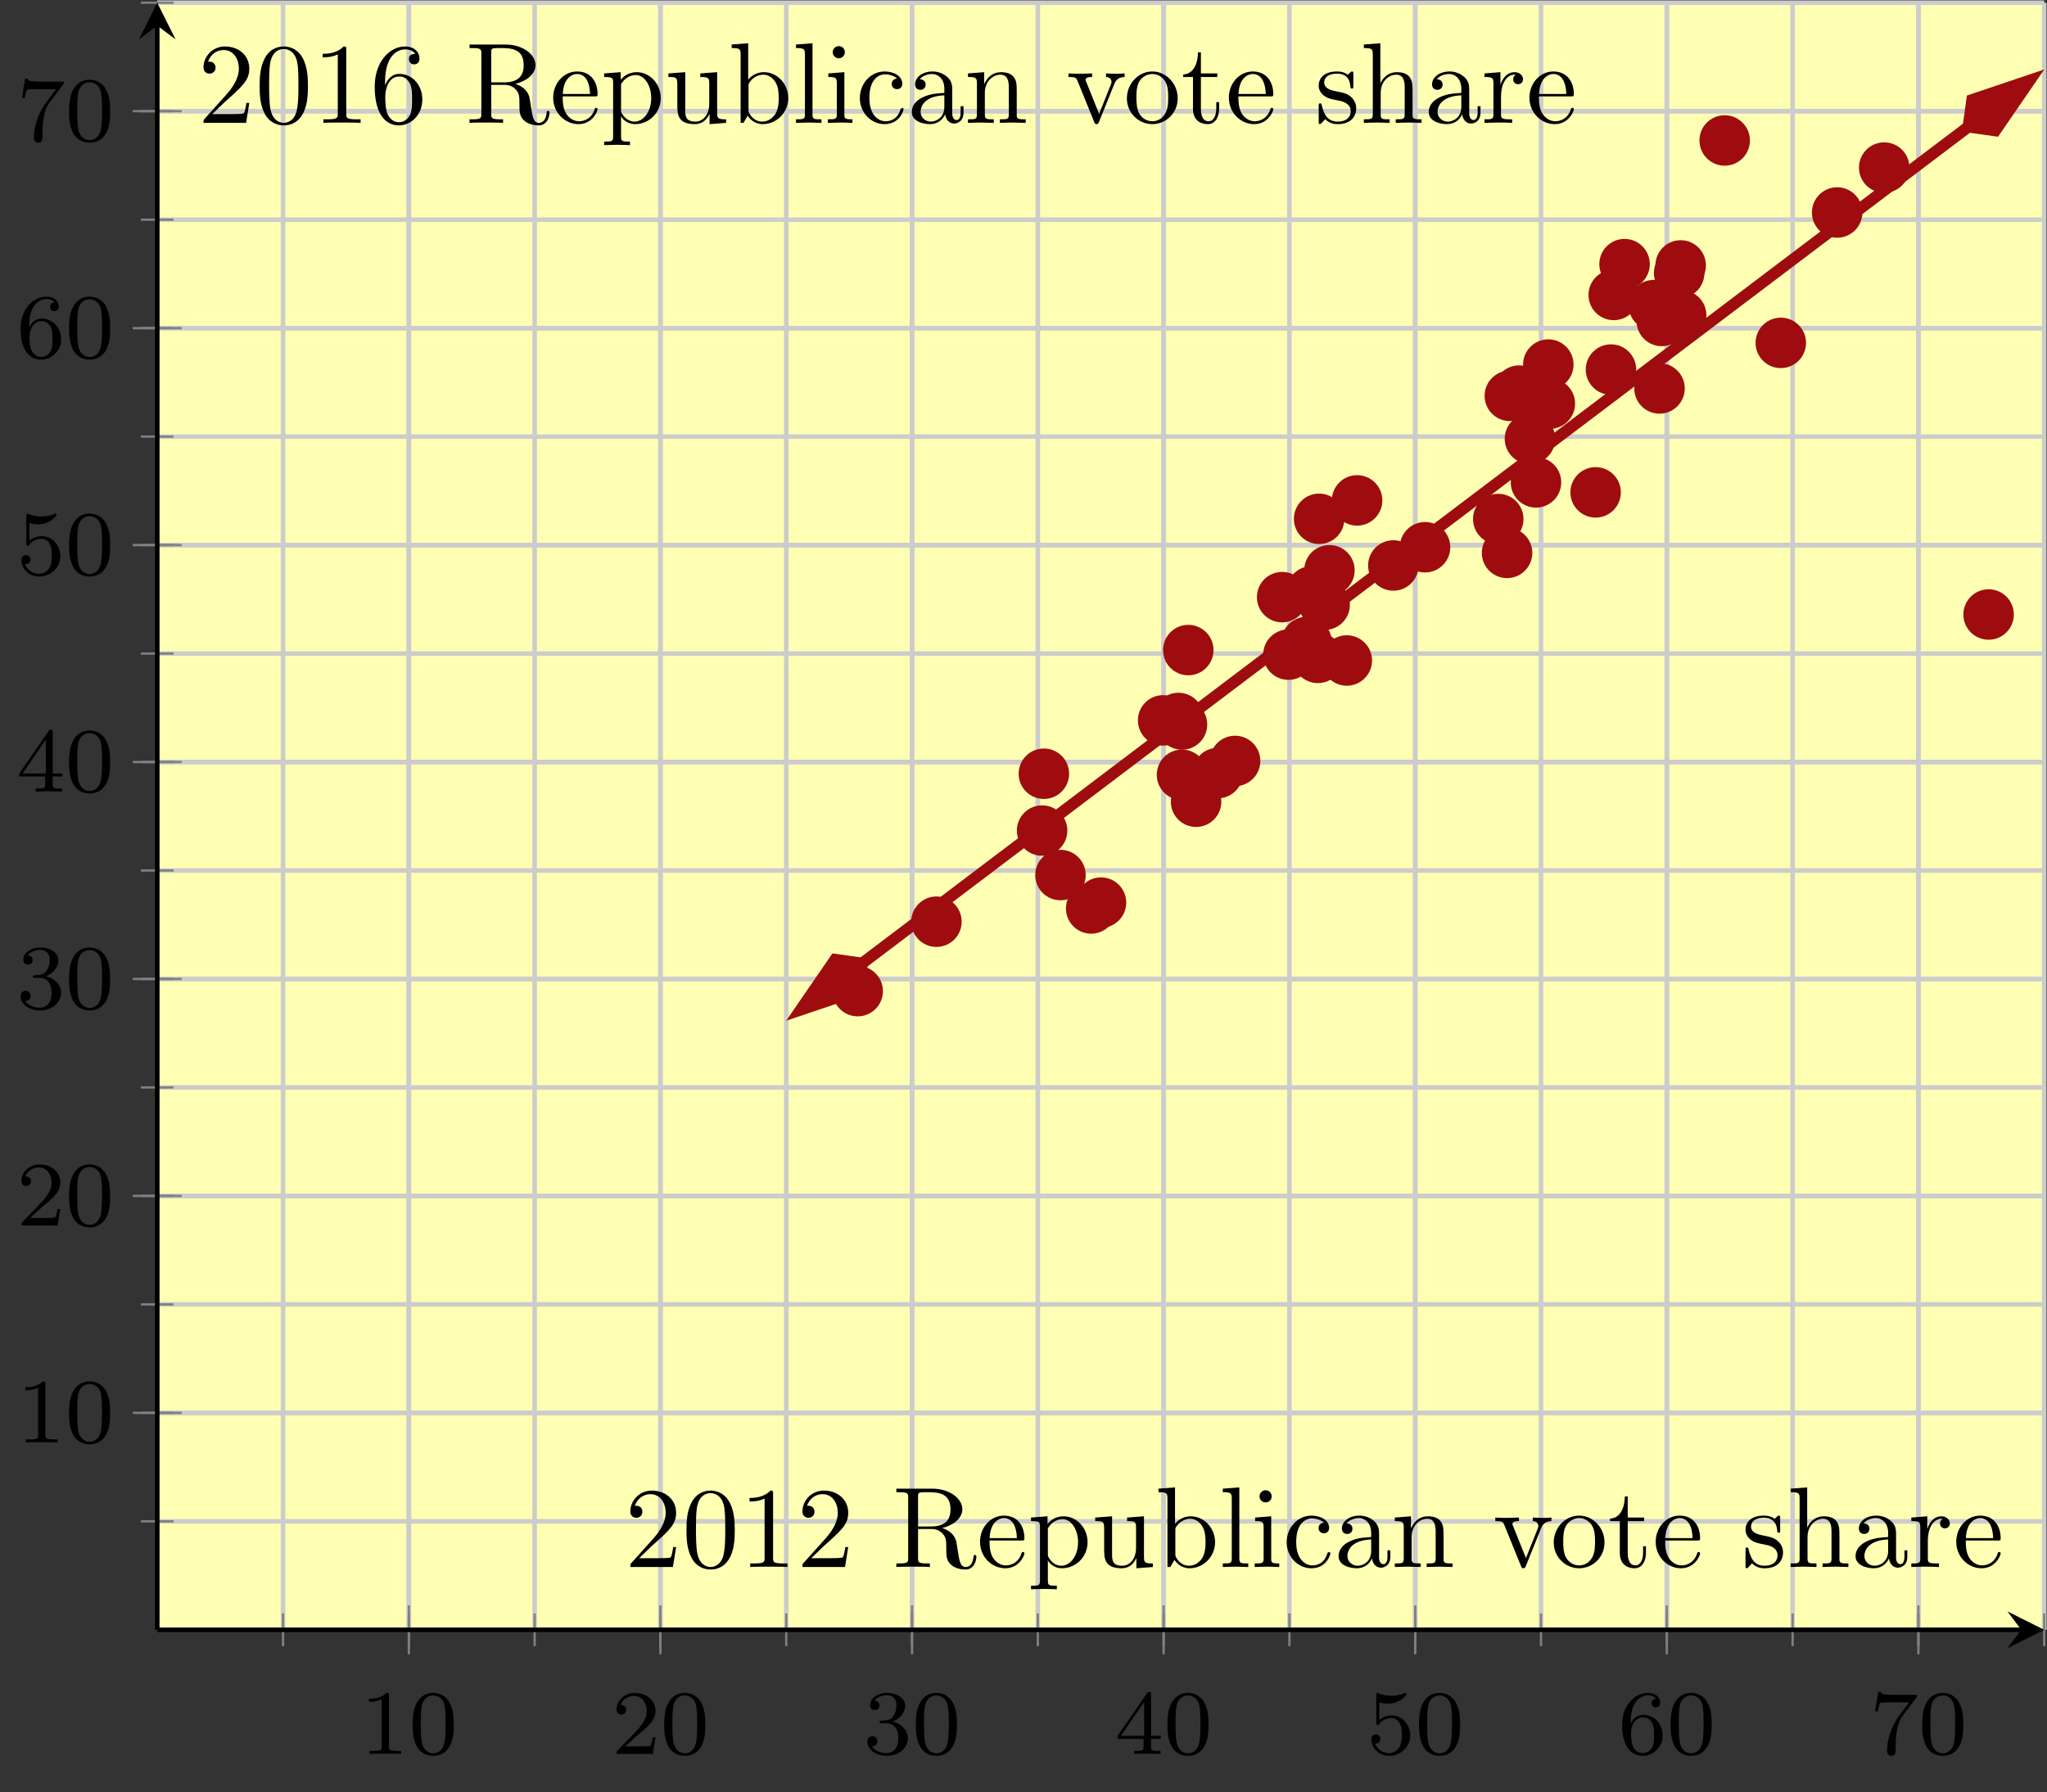 <?xml version='1.0' encoding='UTF-8'?>
<!-- This file was generated by dvisvgm 3.0.3 -->
<svg version='1.1' xmlns='http://www.w3.org/2000/svg' xmlns:xlink='http://www.w3.org/1999/xlink' width='177.732pt' height='155.644pt' viewBox='-72 -72 177.732 155.644'>
<rect x="-72" y="-72" width="177.732" height="155.644" fill="#333333" stroke="none"/>
<defs>
<path id='g1-48' d='M4.583-3.188C4.583-3.985 4.533-4.782 4.184-5.519C3.726-6.476 2.909-6.635 2.491-6.635C1.893-6.635 1.166-6.376 .757-5.45C.438-4.762 .389-3.985 .389-3.188C.389-2.441 .428-1.544 .837-.787C1.265 .02 1.993 .219 2.481 .219C3.019 .219 3.776 .01 4.214-.936C4.533-1.624 4.583-2.401 4.583-3.188ZM2.481 0C2.092 0 1.504-.249 1.325-1.205C1.215-1.803 1.215-2.72 1.215-3.308C1.215-3.945 1.215-4.603 1.295-5.141C1.484-6.326 2.232-6.416 2.481-6.416C2.809-6.416 3.467-6.237 3.656-5.25C3.756-4.692 3.756-3.935 3.756-3.308C3.756-2.56 3.756-1.883 3.646-1.245C3.497-.299 2.929 0 2.481 0Z'/>
<path id='g1-49' d='M2.929-6.376C2.929-6.615 2.929-6.635 2.7-6.635C2.082-5.998 1.205-5.998 .887-5.998V-5.689C1.086-5.689 1.674-5.689 2.192-5.948V-.787C2.192-.428 2.162-.309 1.265-.309H.946V0C1.295-.03 2.162-.03 2.56-.03S3.826-.03 4.174 0V-.309H3.856C2.959-.309 2.929-.418 2.929-.787V-6.376Z'/>
<path id='g1-50' d='M1.265-.767L2.321-1.793C3.875-3.168 4.473-3.706 4.473-4.702C4.473-5.838 3.577-6.635 2.361-6.635C1.235-6.635 .498-5.719 .498-4.832C.498-4.274 .996-4.274 1.026-4.274C1.196-4.274 1.544-4.394 1.544-4.802C1.544-5.061 1.365-5.32 1.016-5.32C.936-5.32 .917-5.32 .887-5.31C1.116-5.958 1.654-6.326 2.232-6.326C3.138-6.326 3.567-5.519 3.567-4.702C3.567-3.905 3.068-3.118 2.521-2.501L.608-.369C.498-.259 .498-.239 .498 0H4.194L4.473-1.733H4.224C4.174-1.435 4.105-.996 4.005-.847C3.935-.767 3.278-.767 3.059-.767H1.265Z'/>
<path id='g1-54' d='M1.315-3.268V-3.507C1.315-6.027 2.55-6.386 3.059-6.386C3.298-6.386 3.716-6.326 3.935-5.988C3.786-5.988 3.387-5.988 3.387-5.539C3.387-5.23 3.626-5.081 3.846-5.081C4.005-5.081 4.304-5.171 4.304-5.559C4.304-6.157 3.866-6.635 3.039-6.635C1.763-6.635 .418-5.35 .418-3.148C.418-.488 1.574 .219 2.501 .219C3.606 .219 4.553-.717 4.553-2.032C4.553-3.298 3.666-4.254 2.56-4.254C1.883-4.254 1.514-3.746 1.315-3.268ZM2.501-.06C1.873-.06 1.574-.658 1.514-.807C1.335-1.275 1.335-2.072 1.335-2.252C1.335-3.029 1.654-4.025 2.55-4.025C2.71-4.025 3.168-4.025 3.477-3.407C3.656-3.039 3.656-2.531 3.656-2.042C3.656-1.564 3.656-1.066 3.487-.707C3.188-.11 2.73-.06 2.501-.06Z'/>
<path id='g1-82' d='M2.232-3.517V-6.097C2.232-6.326 2.232-6.446 2.451-6.476C2.55-6.496 2.839-6.496 3.039-6.496C3.935-6.496 5.051-6.456 5.051-5.011C5.051-4.324 4.812-3.517 3.337-3.517H2.232ZM4.334-3.387C5.3-3.626 6.077-4.234 6.077-5.011C6.077-5.968 4.941-6.804 3.477-6.804H.349V-6.496H.588C1.355-6.496 1.375-6.386 1.375-6.027V-.777C1.375-.418 1.355-.309 .588-.309H.349V0C.707-.03 1.415-.03 1.803-.03S2.899-.03 3.258 0V-.309H3.019C2.252-.309 2.232-.418 2.232-.777V-3.298H3.377C3.537-3.298 3.955-3.298 4.304-2.959C4.682-2.6 4.682-2.291 4.682-1.624C4.682-.976 4.682-.578 5.091-.199C5.499 .159 6.047 .219 6.346 .219C7.123 .219 7.293-.598 7.293-.877C7.293-.936 7.293-1.046 7.163-1.046C7.054-1.046 7.054-.956 7.044-.887C6.984-.179 6.635 0 6.386 0C5.898 0 5.818-.508 5.679-1.435L5.549-2.232C5.37-2.869 4.882-3.198 4.334-3.387Z'/>
<path id='g1-97' d='M3.318-.757C3.357-.359 3.626 .06 4.095 .06C4.304 .06 4.912-.08 4.912-.887V-1.445H4.663V-.887C4.663-.309 4.413-.249 4.304-.249C3.975-.249 3.935-.697 3.935-.747V-2.74C3.935-3.158 3.935-3.547 3.577-3.915C3.188-4.304 2.69-4.463 2.212-4.463C1.395-4.463 .707-3.995 .707-3.337C.707-3.039 .907-2.869 1.166-2.869C1.445-2.869 1.624-3.068 1.624-3.328C1.624-3.447 1.574-3.776 1.116-3.786C1.385-4.134 1.873-4.244 2.192-4.244C2.68-4.244 3.248-3.856 3.248-2.969V-2.6C2.74-2.57 2.042-2.54 1.415-2.242C.667-1.903 .418-1.385 .418-.946C.418-.139 1.385 .11 2.012 .11C2.67 .11 3.128-.289 3.318-.757ZM3.248-2.391V-1.395C3.248-.448 2.531-.11 2.082-.11C1.594-.11 1.186-.458 1.186-.956C1.186-1.504 1.604-2.331 3.248-2.391Z'/>
<path id='g1-98' d='M1.714-3.756V-6.914L.279-6.804V-6.496C.976-6.496 1.056-6.426 1.056-5.938V0H1.305C1.315-.01 1.395-.149 1.664-.618C1.813-.389 2.232 .11 2.969 .11C4.154 .11 5.191-.867 5.191-2.152C5.191-3.417 4.214-4.403 3.078-4.403C2.301-4.403 1.873-3.935 1.714-3.756ZM1.743-1.136V-3.188C1.743-3.377 1.743-3.387 1.853-3.547C2.242-4.105 2.79-4.184 3.029-4.184C3.477-4.184 3.836-3.925 4.075-3.547C4.334-3.138 4.364-2.57 4.364-2.162C4.364-1.793 4.344-1.196 4.055-.747C3.846-.438 3.467-.11 2.929-.11C2.481-.11 2.122-.349 1.883-.717C1.743-.927 1.743-.956 1.743-1.136Z'/>
<path id='g1-99' d='M1.166-2.172C1.166-3.796 1.983-4.214 2.511-4.214C2.6-4.214 3.228-4.204 3.577-3.846C3.168-3.816 3.108-3.517 3.108-3.387C3.108-3.128 3.288-2.929 3.567-2.929C3.826-2.929 4.025-3.098 4.025-3.397C4.025-4.075 3.268-4.463 2.501-4.463C1.255-4.463 .339-3.387 .339-2.152C.339-.877 1.325 .11 2.481 .11C3.816 .11 4.134-1.086 4.134-1.186S4.035-1.285 4.005-1.285C3.915-1.285 3.895-1.245 3.875-1.186C3.587-.259 2.939-.139 2.57-.139C2.042-.139 1.166-.568 1.166-2.172Z'/>
<path id='g1-101' d='M1.116-2.511C1.176-3.995 2.012-4.244 2.351-4.244C3.377-4.244 3.477-2.899 3.477-2.511H1.116ZM1.106-2.301H3.885C4.105-2.301 4.134-2.301 4.134-2.511C4.134-3.497 3.597-4.463 2.351-4.463C1.196-4.463 .279-3.437 .279-2.192C.279-.857 1.325 .11 2.471 .11C3.686 .11 4.134-.996 4.134-1.186C4.134-1.285 4.055-1.305 4.005-1.305C3.915-1.305 3.895-1.245 3.875-1.166C3.527-.139 2.63-.139 2.531-.139C2.032-.139 1.634-.438 1.405-.807C1.106-1.285 1.106-1.943 1.106-2.301Z'/>
<path id='g1-104' d='M1.096-.757C1.096-.309 .986-.309 .319-.309V0C.667-.01 1.176-.03 1.445-.03C1.704-.03 2.222-.01 2.56 0V-.309C1.893-.309 1.783-.309 1.783-.757V-2.59C1.783-3.626 2.491-4.184 3.128-4.184C3.756-4.184 3.866-3.646 3.866-3.078V-.757C3.866-.309 3.756-.309 3.088-.309V0C3.437-.01 3.945-.03 4.214-.03C4.473-.03 4.991-.01 5.33 0V-.309C4.812-.309 4.563-.309 4.553-.608V-2.511C4.553-3.367 4.553-3.676 4.244-4.035C4.105-4.204 3.776-4.403 3.198-4.403C2.361-4.403 1.923-3.806 1.753-3.427V-6.914L.319-6.804V-6.496C1.016-6.496 1.096-6.426 1.096-5.938V-.757Z'/>
<path id='g1-105' d='M1.763-4.403L.369-4.294V-3.985C1.016-3.985 1.106-3.925 1.106-3.437V-.757C1.106-.309 .996-.309 .329-.309V0C.648-.01 1.186-.03 1.425-.03C1.773-.03 2.122-.01 2.461 0V-.309C1.803-.309 1.763-.359 1.763-.747V-4.403ZM1.803-6.137C1.803-6.456 1.554-6.665 1.275-6.665C.966-6.665 .747-6.396 .747-6.137C.747-5.868 .966-5.609 1.275-5.609C1.554-5.609 1.803-5.818 1.803-6.137Z'/>
<path id='g1-108' d='M1.763-6.914L.329-6.804V-6.496C1.026-6.496 1.106-6.426 1.106-5.938V-.757C1.106-.309 .996-.309 .329-.309V0C.658-.01 1.186-.03 1.435-.03S2.172-.01 2.54 0V-.309C1.873-.309 1.763-.309 1.763-.757V-6.914Z'/>
<path id='g1-110' d='M1.096-3.427V-.757C1.096-.309 .986-.309 .319-.309V0C.667-.01 1.176-.03 1.445-.03C1.704-.03 2.222-.01 2.56 0V-.309C1.893-.309 1.783-.309 1.783-.757V-2.59C1.783-3.626 2.491-4.184 3.128-4.184C3.756-4.184 3.866-3.646 3.866-3.078V-.757C3.866-.309 3.756-.309 3.088-.309V0C3.437-.01 3.945-.03 4.214-.03C4.473-.03 4.991-.01 5.33 0V-.309C4.812-.309 4.563-.309 4.553-.608V-2.511C4.553-3.367 4.553-3.676 4.244-4.035C4.105-4.204 3.776-4.403 3.198-4.403C2.471-4.403 2.002-3.975 1.724-3.357V-4.403L.319-4.294V-3.985C1.016-3.985 1.096-3.915 1.096-3.427Z'/>
<path id='g1-111' d='M4.692-2.132C4.692-3.407 3.696-4.463 2.491-4.463C1.245-4.463 .279-3.377 .279-2.132C.279-.847 1.315 .11 2.481 .11C3.686 .11 4.692-.867 4.692-2.132ZM2.491-.139C2.062-.139 1.624-.349 1.355-.807C1.106-1.245 1.106-1.853 1.106-2.212C1.106-2.6 1.106-3.138 1.345-3.577C1.614-4.035 2.082-4.244 2.481-4.244C2.919-4.244 3.347-4.025 3.606-3.597S3.866-2.59 3.866-2.212C3.866-1.853 3.866-1.315 3.646-.877C3.427-.428 2.989-.139 2.491-.139Z'/>
<path id='g1-112' d='M1.714-3.746V-4.403L.279-4.294V-3.985C.986-3.985 1.056-3.925 1.056-3.487V1.176C1.056 1.624 .946 1.624 .279 1.624V1.933C.618 1.923 1.136 1.903 1.395 1.903C1.664 1.903 2.172 1.923 2.521 1.933V1.624C1.853 1.624 1.743 1.624 1.743 1.176V-.498V-.588C1.793-.428 2.212 .11 2.969 .11C4.154 .11 5.191-.867 5.191-2.152C5.191-3.417 4.224-4.403 3.108-4.403C2.331-4.403 1.913-3.965 1.714-3.746ZM1.743-1.136V-3.357C2.032-3.866 2.521-4.154 3.029-4.154C3.756-4.154 4.364-3.278 4.364-2.152C4.364-.946 3.666-.11 2.929-.11C2.531-.11 2.152-.309 1.883-.717C1.743-.927 1.743-.936 1.743-1.136Z'/>
<path id='g1-114' d='M1.664-3.308V-4.403L.279-4.294V-3.985C.976-3.985 1.056-3.915 1.056-3.427V-.757C1.056-.309 .946-.309 .279-.309V0C.667-.01 1.136-.03 1.415-.03C1.813-.03 2.281-.03 2.68 0V-.309H2.471C1.733-.309 1.714-.418 1.714-.777V-2.311C1.714-3.298 2.132-4.184 2.889-4.184C2.959-4.184 2.979-4.184 2.999-4.174C2.969-4.164 2.77-4.045 2.77-3.786C2.77-3.507 2.979-3.357 3.198-3.357C3.377-3.357 3.626-3.477 3.626-3.796S3.318-4.403 2.889-4.403C2.162-4.403 1.803-3.736 1.664-3.308Z'/>
<path id='g1-115' d='M2.072-1.933C2.291-1.893 3.108-1.733 3.108-1.016C3.108-.508 2.76-.11 1.983-.11C1.146-.11 .787-.677 .598-1.524C.568-1.654 .558-1.694 .458-1.694C.329-1.694 .329-1.624 .329-1.445V-.13C.329 .04 .329 .11 .438 .11C.488 .11 .498 .1 .687-.09C.707-.11 .707-.13 .887-.319C1.325 .1 1.773 .11 1.983 .11C3.128 .11 3.587-.558 3.587-1.275C3.587-1.803 3.288-2.102 3.168-2.222C2.839-2.54 2.451-2.62 2.032-2.7C1.474-2.809 .807-2.939 .807-3.517C.807-3.866 1.066-4.274 1.923-4.274C3.019-4.274 3.068-3.377 3.088-3.068C3.098-2.979 3.188-2.979 3.208-2.979C3.337-2.979 3.337-3.029 3.337-3.218V-4.224C3.337-4.394 3.337-4.463 3.228-4.463C3.178-4.463 3.158-4.463 3.029-4.344C2.999-4.304 2.899-4.214 2.859-4.184C2.481-4.463 2.072-4.463 1.923-4.463C.707-4.463 .329-3.796 .329-3.238C.329-2.889 .488-2.61 .757-2.391C1.076-2.132 1.355-2.072 2.072-1.933Z'/>
<path id='g1-116' d='M1.724-3.985H3.148V-4.294H1.724V-6.127H1.474C1.465-5.31 1.166-4.244 .189-4.204V-3.985H1.036V-1.235C1.036-.01 1.963 .11 2.321 .11C3.029 .11 3.308-.598 3.308-1.235V-1.803H3.059V-1.255C3.059-.518 2.76-.139 2.391-.139C1.724-.139 1.724-1.046 1.724-1.215V-3.985Z'/>
<path id='g1-117' d='M3.895-.787V.11L5.33 0V-.309C4.633-.309 4.553-.379 4.553-.867V-4.403L3.088-4.294V-3.985C3.786-3.985 3.866-3.915 3.866-3.427V-1.654C3.866-.787 3.387-.11 2.66-.11C1.823-.11 1.783-.578 1.783-1.096V-4.403L.319-4.294V-3.985C1.096-3.985 1.096-3.955 1.096-3.068V-1.574C1.096-.797 1.096 .11 2.61 .11C3.168 .11 3.606-.169 3.895-.787Z'/>
<path id='g1-118' d='M4.144-3.318C4.234-3.547 4.403-3.975 5.061-3.985V-4.294C4.832-4.274 4.543-4.264 4.314-4.264C4.075-4.264 3.616-4.284 3.447-4.294V-3.985C3.816-3.975 3.925-3.746 3.925-3.557C3.925-3.467 3.905-3.427 3.866-3.318L2.849-.777L1.733-3.557C1.674-3.686 1.674-3.706 1.674-3.726C1.674-3.985 2.062-3.985 2.242-3.985V-4.294C1.943-4.284 1.385-4.264 1.156-4.264C.887-4.264 .488-4.274 .189-4.294V-3.985C.817-3.985 .857-3.925 .986-3.616L2.421-.08C2.481 .06 2.501 .11 2.63 .11S2.8 .02 2.839-.08L4.144-3.318Z'/>
<path id='g0-48' d='M3.897-2.542C3.897-3.395 3.81-3.913 3.547-4.423C3.196-5.125 2.55-5.3 2.112-5.3C1.108-5.3 .741-4.551 .63-4.328C.343-3.746 .327-2.957 .327-2.542C.327-2.016 .351-1.211 .733-.574C1.1 .016 1.69 .167 2.112 .167C2.495 .167 3.18 .048 3.579-.741C3.873-1.315 3.897-2.024 3.897-2.542ZM2.112-.056C1.841-.056 1.291-.183 1.124-1.02C1.036-1.474 1.036-2.224 1.036-2.638C1.036-3.188 1.036-3.746 1.124-4.184C1.291-4.997 1.913-5.077 2.112-5.077C2.383-5.077 2.933-4.941 3.092-4.216C3.188-3.778 3.188-3.18 3.188-2.638C3.188-2.168 3.188-1.451 3.092-1.004C2.925-.167 2.375-.056 2.112-.056Z'/>
<path id='g0-49' d='M2.503-5.077C2.503-5.292 2.487-5.3 2.271-5.3C1.945-4.981 1.522-4.79 .765-4.79V-4.527C.98-4.527 1.411-4.527 1.873-4.742V-.654C1.873-.359 1.849-.263 1.092-.263H.813V0C1.14-.024 1.825-.024 2.184-.024S3.236-.024 3.563 0V-.263H3.284C2.527-.263 2.503-.359 2.503-.654V-5.077Z'/>
<path id='g0-50' d='M2.248-1.626C2.375-1.745 2.71-2.008 2.837-2.12C3.332-2.574 3.802-3.013 3.802-3.738C3.802-4.686 3.005-5.3 2.008-5.3C1.052-5.3 .422-4.575 .422-3.866C.422-3.475 .733-3.419 .845-3.419C1.012-3.419 1.259-3.539 1.259-3.842C1.259-4.256 .861-4.256 .765-4.256C.996-4.838 1.53-5.037 1.921-5.037C2.662-5.037 3.045-4.407 3.045-3.738C3.045-2.909 2.463-2.303 1.522-1.339L.518-.303C.422-.215 .422-.199 .422 0H3.571L3.802-1.427H3.555C3.531-1.267 3.467-.869 3.371-.717C3.324-.654 2.718-.654 2.59-.654H1.172L2.248-1.626Z'/>
<path id='g0-51' d='M2.016-2.662C2.646-2.662 3.045-2.2 3.045-1.363C3.045-.367 2.479-.072 2.056-.072C1.618-.072 1.02-.231 .741-.654C1.028-.654 1.227-.837 1.227-1.1C1.227-1.355 1.044-1.538 .789-1.538C.574-1.538 .351-1.403 .351-1.084C.351-.327 1.164 .167 2.072 .167C3.132 .167 3.873-.566 3.873-1.363C3.873-2.024 3.347-2.63 2.534-2.805C3.164-3.029 3.634-3.571 3.634-4.208S2.917-5.3 2.088-5.3C1.235-5.3 .59-4.838 .59-4.232C.59-3.937 .789-3.81 .996-3.81C1.243-3.81 1.403-3.985 1.403-4.216C1.403-4.511 1.148-4.623 .972-4.631C1.307-5.069 1.921-5.093 2.064-5.093C2.271-5.093 2.877-5.029 2.877-4.208C2.877-3.65 2.646-3.316 2.534-3.188C2.295-2.941 2.112-2.925 1.626-2.893C1.474-2.885 1.411-2.877 1.411-2.774C1.411-2.662 1.482-2.662 1.618-2.662H2.016Z'/>
<path id='g0-52' d='M3.14-5.157C3.14-5.316 3.14-5.38 2.973-5.38C2.869-5.38 2.861-5.372 2.782-5.26L.239-1.57V-1.307H2.487V-.646C2.487-.351 2.463-.263 1.849-.263H1.666V0C2.343-.024 2.359-.024 2.813-.024S3.284-.024 3.961 0V-.263H3.778C3.164-.263 3.14-.351 3.14-.646V-1.307H3.985V-1.57H3.14V-5.157ZM2.542-4.511V-1.57H.518L2.542-4.511Z'/>
<path id='g0-53' d='M1.116-4.479C1.219-4.447 1.538-4.368 1.873-4.368C2.869-4.368 3.475-5.069 3.475-5.189C3.475-5.276 3.419-5.3 3.379-5.3C3.363-5.3 3.347-5.3 3.276-5.26C2.965-5.141 2.598-5.045 2.168-5.045C1.698-5.045 1.307-5.165 1.06-5.26C.98-5.3 .964-5.3 .956-5.3C.853-5.3 .853-5.212 .853-5.069V-2.734C.853-2.59 .853-2.495 .98-2.495C1.044-2.495 1.068-2.527 1.108-2.59C1.203-2.71 1.506-3.116 2.184-3.116C2.63-3.116 2.845-2.75 2.917-2.598C3.053-2.311 3.068-1.945 3.068-1.634C3.068-1.339 3.061-.909 2.837-.558C2.686-.319 2.367-.072 1.945-.072C1.427-.072 .917-.399 .733-.917C.757-.909 .805-.909 .813-.909C1.036-.909 1.211-1.052 1.211-1.299C1.211-1.594 .98-1.698 .821-1.698C.677-1.698 .422-1.618 .422-1.275C.422-.558 1.044 .167 1.961 .167C2.957 .167 3.802-.606 3.802-1.594C3.802-2.519 3.132-3.339 2.192-3.339C1.793-3.339 1.419-3.212 1.116-2.941V-4.479Z'/>
<path id='g0-54' d='M1.1-2.638C1.1-3.3 1.156-3.881 1.443-4.368C1.682-4.766 2.088-5.093 2.59-5.093C2.75-5.093 3.116-5.069 3.3-4.79C2.941-4.774 2.909-4.503 2.909-4.415C2.909-4.176 3.092-4.041 3.284-4.041C3.427-4.041 3.658-4.129 3.658-4.431C3.658-4.91 3.3-5.3 2.582-5.3C1.474-5.3 .351-4.248 .351-2.527C.351-.367 1.355 .167 2.128 .167C2.511 .167 2.925 .064 3.284-.279C3.602-.59 3.873-.925 3.873-1.618C3.873-2.662 3.084-3.395 2.2-3.395C1.626-3.395 1.283-3.029 1.1-2.638ZM2.128-.072C1.706-.072 1.443-.367 1.323-.59C1.14-.948 1.124-1.49 1.124-1.793C1.124-2.582 1.554-3.172 2.168-3.172C2.566-3.172 2.805-2.965 2.957-2.686C3.124-2.391 3.124-2.032 3.124-1.626S3.124-.869 2.965-.582C2.758-.215 2.479-.072 2.128-.072Z'/>
<path id='g0-55' d='M4.033-4.854C4.105-4.941 4.105-4.957 4.105-5.133H2.08C1.881-5.133 1.634-5.141 1.435-5.157C1.02-5.189 1.012-5.26 .988-5.388H.741L.47-3.706H.717C.733-3.826 .821-4.376 .933-4.439C1.02-4.479 1.618-4.479 1.737-4.479H3.427L2.606-3.379C1.698-2.168 1.506-.909 1.506-.279C1.506-.199 1.506 .167 1.881 .167S2.256-.191 2.256-.287V-.669C2.256-1.817 2.447-2.758 2.837-3.276L4.033-4.854Z'/>
</defs>
<g id='page1'>
<g stroke-miterlimit='10' transform='translate(-58.35,69.542)scale(0.996,-0.996)'>
<g fill='#000' stroke='#000'>
<g stroke-width='0.4'>
<g stroke='none' transform='scale(-1.004,1.004)translate(-58.35,69.542)scale(-1,-1)'/>
<g transform='translate(-13.701,-14.155)'>
<g stroke='none' transform='scale(-1.004,1.004)translate(-58.35,69.542)scale(-1,-1)'>
<g stroke='#000' stroke-miterlimit='10' transform='translate(-44.7,55.439)scale(0.996,-0.996)'>
<g fill='#000' stroke='#000'>
<g stroke-width='0.4'>
<g fill='#ffffb3'>
<path d='M0 0H164.497V141.872H0Z' stroke='none'/>
</g>
<g stroke-width='0.4'>
<g fill='#c0c0c0' stroke='#c0c0c0'>
<g stroke-dasharray='none' stroke-dashoffset='0.0'>
<g fill='#ccc' stroke='#ccc'>
<path d='M10.966 0V141.872M21.933 0V141.872M32.899 0V141.872M43.866 0V141.872M54.832 0V141.872M65.799 0V141.872M76.765 0V141.872M87.732 0V141.872M98.698 0V141.872M109.665 0V141.872M120.631 0V141.872M131.598 0V141.872M142.564 0V141.872M153.531 0V141.872M164.497 0V141.872' fill='none'/>
</g>
</g>
</g>
</g>
<g stroke-width='0.4'>
<g fill='#c0c0c0' stroke='#c0c0c0'>
<g stroke-dasharray='none' stroke-dashoffset='0.0'>
<g fill='#ccc' stroke='#ccc'>
<path d='M21.933 0V141.872M43.866 0V141.872M65.799 0V141.872M87.732 0V141.872M109.665 0V141.872M131.598 0V141.872M153.531 0V141.872' fill='none'/>
</g>
</g>
</g>
</g>
<g stroke-width='0.4'>
<g fill='#c0c0c0' stroke='#c0c0c0'>
<g stroke-dasharray='none' stroke-dashoffset='0.0'>
<g fill='#ccc' stroke='#ccc'>
<path d='M0 9.458H164.497M0 18.916H164.497M0 28.374H164.497M0 37.833H164.497M0 47.291H164.497M0 56.749H164.497M0 66.207H164.497M0 75.665H164.497M0 85.123H164.497M0 94.582H164.497M0 104.04H164.497M0 113.498H164.497M0 122.956H164.497M0 132.414H164.497M0 141.872H164.497' fill='none'/>
</g>
</g>
</g>
</g>
<g stroke-width='0.4'>
<g fill='#c0c0c0' stroke='#c0c0c0'>
<g stroke-dasharray='none' stroke-dashoffset='0.0'>
<g fill='#ccc' stroke='#ccc'>
<path d='M0 18.916H164.497M0 37.833H164.497M0 56.749H164.497M0 75.665H164.497M0 94.582H164.497M0 113.498H164.497M0 132.414H164.497' fill='none'/>
</g>
</g>
</g>
</g>
<g stroke-width='0.2'>
<g fill='#808080' stroke='#808080'>
<path d='M10.966-1.423V1.423M21.933-1.423V1.423M32.899-1.423V1.423M43.866-1.423V1.423M54.832-1.423V1.423M65.799-1.423V1.423M76.765-1.423V1.423M87.732-1.423V1.423M98.698-1.423V1.423M109.665-1.423V1.423M120.631-1.423V1.423M131.598-1.423V1.423M142.564-1.423V1.423M153.531-1.423V1.423M164.497-1.423V1.423' fill='none'/>
</g>
</g>
<g stroke-width='0.2'>
<g fill='#808080' stroke='#808080'>
<path d='M21.933-2.134V2.134M43.866-2.134V2.134M65.799-2.134V2.134M87.732-2.134V2.134M109.665-2.134V2.134M131.598-2.134V2.134M153.531-2.134V2.134' fill='none'/>
</g>
</g>
<g stroke-width='0.2'>
<g fill='#808080' stroke='#808080'>
<path d='M-1.423 9.458H1.423M-1.423 18.916H1.423M-1.423 28.374H1.423M-1.423 37.833H1.423M-1.423 47.291H1.423M-1.423 56.749H1.423M-1.423 66.207H1.423M-1.423 75.665H1.423M-1.423 85.123H1.423M-1.423 94.582H1.423M-1.423 104.04H1.423M-1.423 113.498H1.423M-1.423 122.956H1.423M-1.423 132.414H1.423M-1.423 141.872H1.423' fill='none'/>
</g>
</g>
<g stroke-width='0.2'>
<g fill='#808080' stroke='#808080'>
<path d='M-2.134 18.916H2.134M-2.134 37.833H2.134M-2.134 56.749H2.134M-2.134 75.665H2.134M-2.134 94.582H2.134M-2.134 113.498H2.134M-2.134 132.414H2.134' fill='none'/>
</g>
</g>
<path d='M0 0H162.497' fill='none'/>
<g transform='translate(162.497,0.0)'>
<path d='M2 0L-1.2 1.6L0 0L-1.2-1.6' stroke='none'/>
</g>
<path d='M0 0V139.872' fill='none'/>
<g transform='matrix(0.0,1.0,-1.0,0.0,0.0,139.872)'>
<path d='M2 0L-1.2 1.6L0 0L-1.2-1.6' stroke='none'/>
</g>
<g transform='translate(17.683,-10.822)'>
<g stroke='none' transform='scale(-1.004,1.004)translate(-44.7,55.439)scale(-1,-1)'>
<g fill='#000'>
<g stroke='none'>
<use x='-44.7' y='55.439' xlink:href='#g0-49'/>
<use x='-40.465' y='55.439' xlink:href='#g0-48'/>
</g>
</g>
</g>
</g>
<g transform='translate(39.616,-10.822)'>
<g stroke='none' transform='scale(-1.004,1.004)translate(-44.7,55.439)scale(-1,-1)'>
<g fill='#000'>
<g stroke='none'>
<use x='-44.7' y='55.439' xlink:href='#g0-50'/>
<use x='-40.465' y='55.439' xlink:href='#g0-48'/>
</g>
</g>
</g>
</g>
<g transform='translate(61.549,-10.822)'>
<g stroke='none' transform='scale(-1.004,1.004)translate(-44.7,55.439)scale(-1,-1)'>
<g fill='#000'>
<g stroke='none'>
<use x='-44.7' y='55.439' xlink:href='#g0-51'/>
<use x='-40.465' y='55.439' xlink:href='#g0-48'/>
</g>
</g>
</g>
</g>
<g transform='translate(83.482,-10.822)'>
<g stroke='none' transform='scale(-1.004,1.004)translate(-44.7,55.439)scale(-1,-1)'>
<g fill='#000'>
<g stroke='none'>
<use x='-44.7' y='55.439' xlink:href='#g0-52'/>
<use x='-40.465' y='55.439' xlink:href='#g0-48'/>
</g>
</g>
</g>
</g>
<g transform='translate(105.415,-10.822)'>
<g stroke='none' transform='scale(-1.004,1.004)translate(-44.7,55.439)scale(-1,-1)'>
<g fill='#000'>
<g stroke='none'>
<use x='-44.7' y='55.439' xlink:href='#g0-53'/>
<use x='-40.465' y='55.439' xlink:href='#g0-48'/>
</g>
</g>
</g>
</g>
<g transform='translate(127.348,-10.822)'>
<g stroke='none' transform='scale(-1.004,1.004)translate(-44.7,55.439)scale(-1,-1)'>
<g fill='#000'>
<g stroke='none'>
<use x='-44.7' y='55.439' xlink:href='#g0-54'/>
<use x='-40.465' y='55.439' xlink:href='#g0-48'/>
</g>
</g>
</g>
</g>
<g transform='translate(149.281,-10.822)'>
<g stroke='none' transform='scale(-1.004,1.004)translate(-44.7,55.439)scale(-1,-1)'>
<g fill='#000'>
<g stroke='none'>
<use x='-44.7' y='55.439' xlink:href='#g0-55'/>
<use x='-40.465' y='55.439' xlink:href='#g0-48'/>
</g>
</g>
</g>
</g>
<g transform='translate(-12.268,16.339)'>
<g stroke='none' transform='scale(-1.004,1.004)translate(-44.7,55.439)scale(-1,-1)'>
<g fill='#000'>
<g stroke='none'>
<use x='-44.7' y='55.439' xlink:href='#g0-49'/>
<use x='-40.465' y='55.439' xlink:href='#g0-48'/>
</g>
</g>
</g>
</g>
<g transform='translate(-12.268,35.255)'>
<g stroke='none' transform='scale(-1.004,1.004)translate(-44.7,55.439)scale(-1,-1)'>
<g fill='#000'>
<g stroke='none'>
<use x='-44.7' y='55.439' xlink:href='#g0-50'/>
<use x='-40.465' y='55.439' xlink:href='#g0-48'/>
</g>
</g>
</g>
</g>
<g transform='translate(-12.268,54.171)'>
<g stroke='none' transform='scale(-1.004,1.004)translate(-44.7,55.439)scale(-1,-1)'>
<g fill='#000'>
<g stroke='none'>
<use x='-44.7' y='55.439' xlink:href='#g0-51'/>
<use x='-40.465' y='55.439' xlink:href='#g0-48'/>
</g>
</g>
</g>
</g>
<g transform='translate(-12.268,73.088)'>
<g stroke='none' transform='scale(-1.004,1.004)translate(-44.7,55.439)scale(-1,-1)'>
<g fill='#000'>
<g stroke='none'>
<use x='-44.7' y='55.439' xlink:href='#g0-52'/>
<use x='-40.465' y='55.439' xlink:href='#g0-48'/>
</g>
</g>
</g>
</g>
<g transform='translate(-12.268,92.004)'>
<g stroke='none' transform='scale(-1.004,1.004)translate(-44.7,55.439)scale(-1,-1)'>
<g fill='#000'>
<g stroke='none'>
<use x='-44.7' y='55.439' xlink:href='#g0-53'/>
<use x='-40.465' y='55.439' xlink:href='#g0-48'/>
</g>
</g>
</g>
</g>
<g transform='translate(-12.268,110.92)'>
<g stroke='none' transform='scale(-1.004,1.004)translate(-44.7,55.439)scale(-1,-1)'>
<g fill='#000'>
<g stroke='none'>
<use x='-44.7' y='55.439' xlink:href='#g0-54'/>
<use x='-40.465' y='55.439' xlink:href='#g0-48'/>
</g>
</g>
</g>
</g>
<g transform='translate(-12.268,129.836)'>
<g stroke='none' transform='scale(-1.004,1.004)translate(-44.7,55.439)scale(-1,-1)'>
<g fill='#000'>
<g stroke='none'>
<use x='-44.7' y='55.439' xlink:href='#g0-55'/>
<use x='-40.465' y='55.439' xlink:href='#g0-48'/>
</g>
</g>
</g>
</g>
<clipPath id='pgfcp9'>
<path d='M0 0H164.497V141.872H0Z'/> </clipPath>
<g clip-path='url(#pgfcp9)'>
<g fill='#9e0c0f' stroke='#9e0c0f'>
<g stroke-width='1.0'>
<g stroke-dasharray='none' stroke-dashoffset='0.0'>
<path d='M61.446 58.11L59.402 56.564L63.971 60.02L68.541 63.476L73.11 66.932L77.679 70.388L82.249 73.845L86.818 77.301L91.387 80.757L95.957 84.213L100.526 87.669L105.095 91.125L109.665 94.582L114.234 98.038L118.804 101.494L123.373 104.95L127.942 108.406L132.512 111.862L137.081 115.319L141.65 118.775L146.22 122.231L150.789 125.687L155.358 129.143L159.928 132.599L157.883 131.053' fill='none'/>
<g transform='matrix(-0.798,-0.603,0.603,-0.798,62.01,58.537)'>
<g stroke-dasharray='none' stroke-dashoffset='0.0'>
 <g stroke-linejoin='miter'>
 <path d='M7.419 0L2.385 1.678L.707 0L2.385-1.678Z'/>
 </g>
 </g>
</g>
<g transform='matrix(0.798,0.603,-0.603,0.798,157.319,130.626)'>
<g stroke-dasharray='none' stroke-dashoffset='0.0'>
 <g stroke-linejoin='miter'>
 <path d='M7.419 0L2.385 1.678L.707 0L2.385-1.678Z'/>
 </g>
 </g>
</g>
</g>
</g>
</g>
</g>
<g fill='#9e0c0f' stroke='#9e0c0f'>
<g fill='#9e0c0f' stroke='#9e0c0f'>
<path d='M134.804 118.965C134.804 120.069 133.909 120.965 132.804 120.965C131.7 120.965 130.804 120.069 130.804 118.965C130.804 117.86 131.7 116.965 132.804 116.965C133.909 116.965 134.804 117.86 134.804 118.965ZM132.804 118.965'/>
<path d='M122.193 100.048C122.193 101.153 121.297 102.048 120.193 102.048S118.193 101.153 118.193 100.048C118.193 98.944 119.088 98.048 120.193 98.048S122.193 98.944 122.193 100.048ZM120.193 100.048'/>
<path d='M119.67 93.901C119.67 95.005 118.775 95.901 117.67 95.901C116.566 95.901 115.67 95.005 115.67 93.901C115.67 92.796 116.566 91.901 117.67 91.901C118.775 91.901 119.67 92.796 119.67 93.901ZM117.67 93.901'/>
<path d='M134.848 114.614C134.848 115.719 133.953 116.614 132.848 116.614C131.743 116.614 130.848 115.719 130.848 114.614C130.848 113.509 131.743 112.614 132.848 112.614C133.953 112.614 134.848 113.509 134.848 114.614ZM132.848 114.614'/>
<path d='M83.415 62.897C83.415 64.001 82.52 64.897 81.415 64.897S79.415 64.001 79.415 62.897S80.311 60.897 81.415 60.897S83.415 61.792 83.415 62.897ZM81.415 62.897'/>
<path d='M103.177 84.745C103.177 85.85 102.281 86.745 101.177 86.745S99.177 85.85 99.177 84.745C99.177 83.641 100.072 82.745 101.177 82.745S103.177 83.641 103.177 84.745ZM101.177 84.745'/>
<path d='M91.333 78.938C91.333 80.042 90.438 80.938 89.333 80.938C88.228 80.938 87.333 80.042 87.333 78.938C87.333 77.833 88.228 76.938 89.333 76.938C90.438 76.938 91.333 77.833 91.333 78.938ZM89.333 78.938'/>
<path d='M89.688 79.297C89.688 80.402 88.793 81.297 87.688 81.297C86.583 81.297 85.688 80.402 85.688 79.297C85.688 78.193 86.583 77.297 87.688 77.297C88.793 77.297 89.688 78.193 89.688 79.297ZM87.688 79.297'/>
<path d='M109.757 92.803C109.757 93.908 108.861 94.803 107.757 94.803C106.652 94.803 105.757 93.908 105.757 92.803C105.757 91.699 106.652 90.803 107.757 90.803C108.861 90.803 109.757 91.699 109.757 92.803ZM107.757 92.803'/>
<path d='M118.903 96.852C118.903 97.956 118.007 98.852 116.903 98.852C115.798 98.852 114.903 97.956 114.903 96.852C114.903 95.747 115.798 94.852 116.903 94.852C118.007 94.852 118.903 95.747 118.903 96.852ZM116.903 96.852'/>
<path d='M63.061 55.69C63.061 56.794 62.166 57.69 61.061 57.69C59.957 57.69 59.061 56.794 59.061 55.69C59.061 54.585 59.957 53.69 61.061 53.69C62.166 53.69 63.061 54.585 63.061 55.69ZM61.061 55.69'/>
<path d='M143.534 112.212C143.534 113.316 142.638 114.212 141.534 114.212S139.534 113.316 139.534 112.212C139.534 111.107 140.429 110.212 141.534 110.212S143.534 111.107 143.534 112.212ZM141.534 112.212'/>
<path d='M91.333 74.549C91.333 75.654 90.438 76.549 89.333 76.549C88.228 76.549 87.333 75.654 87.333 74.549C87.333 73.445 88.228 72.549 89.333 72.549C90.438 72.549 91.333 73.445 91.333 74.549ZM89.333 74.549'/>
<path d='M120.723 108.05C120.723 109.155 119.828 110.05 118.723 110.05C117.619 110.05 116.723 109.155 116.723 108.05C116.723 106.945 117.619 106.05 118.723 106.05C119.828 106.05 120.723 106.945 120.723 108.05ZM118.723 108.05'/>
<path d='M103.287 96.87C103.287 97.975 102.391 98.87 101.287 98.87C100.182 98.87 99.287 97.975 99.287 96.87C99.287 95.766 100.182 94.87 101.287 94.87C102.391 94.87 103.287 95.766 103.287 96.87ZM101.287 96.87'/>
<path d='M132.962 108.239C132.962 109.344 132.066 110.239 130.962 110.239C129.857 110.239 128.962 109.344 128.962 108.239C128.962 107.135 129.857 106.239 130.962 106.239C132.066 106.239 132.962 107.135 132.962 108.239ZM130.962 108.239'/>
<path d='M134.673 118.303C134.673 119.407 133.777 120.303 132.673 120.303C131.568 120.303 130.673 119.407 130.673 118.303C130.673 117.198 131.568 116.303 132.673 116.303C133.777 116.303 134.673 117.198 134.673 118.303ZM132.673 118.303'/>
<path d='M128.729 109.885C128.729 110.989 127.833 111.885 126.729 111.885C125.624 111.885 124.729 110.989 124.729 109.885C124.729 108.78 125.624 107.885 126.729 107.885C127.833 107.885 128.729 108.78 128.729 109.885ZM126.729 109.885'/>
<path d='M91.881 85.426C91.881 86.531 90.986 87.426 89.881 87.426C88.777 87.426 87.881 86.531 87.881 85.426C87.881 84.322 88.777 83.426 89.881 83.426C90.986 83.426 91.881 84.322 91.881 85.426ZM89.881 85.426'/>
<path d='M80.739 65.81C80.739 66.914 79.844 67.81 78.739 67.81C77.635 67.81 76.739 66.914 76.739 65.81C76.739 64.705 77.635 63.81 78.739 63.81C79.844 63.81 80.739 64.705 80.739 65.81ZM78.739 65.81'/>
<path d='M84.271 63.407C84.271 64.512 83.375 65.407 82.271 65.407C81.166 65.407 80.271 64.512 80.271 63.407S81.166 61.407 82.271 61.407C83.375 61.407 84.271 62.303 84.271 63.407ZM82.271 63.407'/>
<path d='M100.062 90.042C100.062 91.146 99.167 92.042 98.062 92.042C96.958 92.042 96.062 91.146 96.062 90.042C96.062 88.937 96.958 88.042 98.062 88.042C99.167 88.042 100.062 88.937 100.062 90.042ZM98.062 90.042'/>
<path d='M100.611 85.029C100.611 86.133 99.715 87.029 98.611 87.029C97.506 87.029 96.611 86.133 96.611 85.029C96.611 83.924 97.506 83.029 98.611 83.029C99.715 83.029 100.611 83.924 100.611 85.029ZM98.611 85.029'/>
<path d='M123.267 110.32C123.267 111.425 122.372 112.32 121.267 112.32C120.163 112.32 119.267 111.425 119.267 110.32S120.163 108.32 121.267 108.32C122.372 108.32 123.267 109.215 123.267 110.32ZM121.267 110.32'/>
<path d='M119.912 107.596C119.912 108.701 119.016 109.596 117.912 109.596C116.807 109.596 115.912 108.701 115.912 107.596S116.807 105.596 117.912 105.596C119.016 105.596 119.912 106.491 119.912 107.596ZM117.912 107.596'/>
<path d='M123.399 106.915C123.399 108.02 122.504 108.915 121.399 108.915C120.294 108.915 119.399 108.02 119.399 106.915S120.294 104.915 121.399 104.915C122.504 104.915 123.399 105.81 123.399 106.915ZM121.399 106.915'/>
<path d='M133.159 114.122C133.159 115.227 132.264 116.122 131.159 116.122S129.159 115.227 129.159 114.122C129.159 113.018 130.055 112.122 131.159 112.122S133.159 113.018 133.159 114.122ZM131.159 114.122'/>
<path d='M102.19 86.126C102.19 87.231 101.294 88.126 100.19 88.126C99.085 88.126 98.19 87.231 98.19 86.126C98.19 85.021 99.085 84.126 100.19 84.126C101.294 84.126 102.19 85.021 102.19 86.126ZM100.19 86.126'/>
<path d='M103.769 89.38C103.769 90.484 102.874 91.38 101.769 91.38C100.664 91.38 99.769 90.484 99.769 89.38C99.769 88.275 100.664 87.38 101.769 87.38C102.874 87.38 103.769 88.275 103.769 89.38ZM101.769 89.38'/>
<path d='M91.026 79.505C91.026 80.61 90.131 81.505 89.026 81.505S87.026 80.61 87.026 79.505C87.026 78.401 87.921 77.505 89.026 77.505S91.026 78.401 91.026 79.505ZM89.026 79.505'/>
<path d='M95.961 75.76C95.961 76.864 95.065 77.76 93.961 77.76C92.856 77.76 91.961 76.864 91.961 75.76C91.961 74.655 92.856 73.76 93.961 73.76C95.065 73.76 95.961 74.655 95.961 75.76ZM93.961 75.76'/>
<path d='M79.138 69.688C79.138 70.792 78.243 71.688 77.138 71.688C76.034 71.688 75.138 70.792 75.138 69.688C75.138 68.583 76.034 67.688 77.138 67.688C78.243 67.688 79.138 68.583 79.138 69.688ZM77.138 69.688'/>
<path d='M112.52 94.392C112.52 95.497 111.625 96.392 110.52 96.392C109.416 96.392 108.52 95.497 108.52 94.392S109.416 92.392 110.52 92.392C111.625 92.392 112.52 93.288 112.52 94.392ZM110.52 94.392'/>
<path d='M129.913 119.078C129.913 120.183 129.018 121.078 127.913 121.078C126.809 121.078 125.913 120.183 125.913 119.078C125.913 117.974 126.809 117.078 127.913 117.078C129.018 117.078 129.913 117.974 129.913 119.078ZM127.913 119.078'/>
<path d='M106.598 98.478C106.598 99.583 105.703 100.478 104.598 100.478C103.494 100.478 102.598 99.583 102.598 98.478C102.598 97.374 103.494 96.478 104.598 96.478C105.703 96.478 106.598 97.374 106.598 98.478ZM104.598 98.478'/>
<path d='M148.447 123.58C148.447 124.685 147.551 125.58 146.447 125.58C145.342 125.58 144.447 124.685 144.447 123.58S145.342 121.58 146.447 121.58C147.551 121.58 148.447 122.476 148.447 123.58ZM146.447 123.58'/>
<path d='M94.448 74.701C94.448 75.805 93.552 76.701 92.448 76.701C91.343 76.701 90.448 75.805 90.448 74.701C90.448 73.596 91.343 72.701 92.448 72.701C93.552 72.701 94.448 73.596 94.448 74.701ZM92.448 74.701'/>
<path d='M104.186 92.387C104.186 93.492 103.29 94.387 102.186 94.387S100.186 93.492 100.186 92.387C100.186 91.283 101.081 90.387 102.186 90.387S104.186 91.283 104.186 92.387ZM102.186 92.387'/>
<path d='M79.292 74.644C79.292 75.748 78.396 76.644 77.292 76.644C76.187 76.644 75.292 75.748 75.292 74.644S76.187 72.644 77.292 72.644C78.396 72.644 79.292 73.539 79.292 74.644ZM77.292 74.644'/>
<path d='M121.666 103.851C121.666 104.955 120.771 105.851 119.666 105.851C118.562 105.851 117.666 104.955 117.666 103.851S118.562 101.851 119.666 101.851C120.771 101.851 121.666 102.746 121.666 103.851ZM119.666 103.851'/>
<path d='M128.97 116.392C128.97 117.497 128.075 118.392 126.97 118.392C125.865 118.392 124.97 117.497 124.97 116.392S125.865 114.392 126.97 114.392C128.075 114.392 128.97 115.288 128.97 116.392ZM126.97 116.392'/>
<path d='M132.457 115.503C132.457 116.608 131.562 117.503 130.457 117.503C129.353 117.503 128.457 116.608 128.457 115.503C128.457 114.398 129.353 113.503 130.457 113.503C131.562 113.503 132.457 114.398 132.457 115.503ZM130.457 115.503'/>
<path d='M127.391 99.178C127.391 100.283 126.495 101.178 125.391 101.178C124.286 101.178 123.391 100.283 123.391 99.178C123.391 98.074 124.286 97.178 125.391 97.178C126.495 97.178 127.391 98.074 127.391 99.178ZM125.391 99.178'/>
<path d='M161.65 88.528C161.65 89.633 160.755 90.528 159.65 90.528S157.65 89.633 157.65 88.528C157.65 87.424 158.546 86.528 159.65 86.528S161.65 87.424 161.65 88.528ZM159.65 88.528'/>
<path d='M69.926 61.743C69.926 62.847 69.031 63.743 67.926 63.743C66.822 63.743 65.926 62.847 65.926 61.743S66.822 59.743 67.926 59.743C69.031 59.743 69.926 60.638 69.926 61.743ZM67.926 61.743'/>
<path d='M105.699 84.518C105.699 85.623 104.804 86.518 103.699 86.518C102.595 86.518 101.699 85.623 101.699 84.518C101.699 83.414 102.595 82.518 103.699 82.518C104.804 82.518 105.699 83.414 105.699 84.518ZM103.699 84.518'/>
<path d='M92.561 72.204C92.561 73.308 91.666 74.204 90.561 74.204S88.561 73.308 88.561 72.204C88.561 71.099 89.457 70.204 90.561 70.204S92.561 71.099 92.561 72.204ZM90.561 72.204'/>
<path d='M138.642 129.861C138.642 130.965 137.747 131.861 136.642 131.861C135.538 131.861 134.642 130.965 134.642 129.861C134.642 128.756 135.538 127.861 136.642 127.861C137.747 127.861 138.642 128.756 138.642 129.861ZM136.642 129.861'/>
<path d='M102.65 90.552C102.65 91.657 101.755 92.552 100.65 92.552C99.546 92.552 98.65 91.657 98.65 90.552C98.65 89.448 99.546 88.552 100.65 88.552C101.755 88.552 102.65 89.448 102.65 90.552ZM100.65 90.552'/>
<path d='M152.548 127.496C152.548 128.601 151.653 129.496 150.548 129.496C149.443 129.496 148.548 128.601 148.548 127.496C148.548 126.391 149.443 125.496 150.548 125.496C151.653 125.496 152.548 126.391 152.548 127.496ZM150.548 127.496'/>
<path d='' fill='none'/>
</g>
</g>
<g transform='translate(40.742,5.477)'>
<g stroke='none' transform='scale(-1.004,1.004)translate(-44.7,55.439)scale(-1,-1)'>
<g fill='#000'>
<g stroke='none'>
<use x='-44.7' y='55.439' xlink:href='#g1-50'/>
<use x='-39.718' y='55.439' xlink:href='#g1-48'/>
<use x='-34.737' y='55.439' xlink:href='#g1-49'/>
<use x='-29.756' y='55.439' xlink:href='#g1-50'/>
<use x='-21.453' y='55.439' xlink:href='#g1-82'/>
<use x='-14.12' y='55.439' xlink:href='#g1-101'/>
<use x='-9.692' y='55.439' xlink:href='#g1-112'/>
<use x='-4.157' y='55.439' xlink:href='#g1-117'/>
<use x='1.378' y='55.439' xlink:href='#g1-98'/>
<use x='6.912' y='55.439' xlink:href='#g1-108'/>
<use x='9.68' y='55.439' xlink:href='#g1-105'/>
<use x='12.447' y='55.439' xlink:href='#g1-99'/>
<use x='16.875' y='55.439' xlink:href='#g1-97'/>
<use x='21.856' y='55.439' xlink:href='#g1-110'/>
<use x='30.712' y='55.439' xlink:href='#g1-118'/>
<use x='35.694' y='55.439' xlink:href='#g1-111'/>
<use x='40.675' y='55.439' xlink:href='#g1-116'/>
<use x='44.549' y='55.439' xlink:href='#g1-101'/>
<use x='52.298' y='55.439' xlink:href='#g1-115'/>
<use x='56.228' y='55.439' xlink:href='#g1-104'/>
<use x='61.763' y='55.439' xlink:href='#g1-97'/>
<use x='66.744' y='55.439' xlink:href='#g1-114'/>
<use x='70.646' y='55.439' xlink:href='#g1-101'/>
</g>
</g>
</g>
</g>
<g transform='translate(3.533,131.395)'>
<g stroke='none' transform='scale(-1.004,1.004)translate(-44.7,55.439)scale(-1,-1)'>
<g fill='#000'>
<g stroke='none'>
<use x='-44.7' y='55.439' xlink:href='#g1-50'/>
<use x='-39.718' y='55.439' xlink:href='#g1-48'/>
<use x='-34.737' y='55.439' xlink:href='#g1-49'/>
<use x='-29.756' y='55.439' xlink:href='#g1-54'/>
<use x='-21.453' y='55.439' xlink:href='#g1-82'/>
<use x='-14.12' y='55.439' xlink:href='#g1-101'/>
<use x='-9.692' y='55.439' xlink:href='#g1-112'/>
<use x='-4.157' y='55.439' xlink:href='#g1-117'/>
<use x='1.378' y='55.439' xlink:href='#g1-98'/>
<use x='6.912' y='55.439' xlink:href='#g1-108'/>
<use x='9.68' y='55.439' xlink:href='#g1-105'/>
<use x='12.447' y='55.439' xlink:href='#g1-99'/>
<use x='16.875' y='55.439' xlink:href='#g1-97'/>
<use x='21.856' y='55.439' xlink:href='#g1-110'/>
<use x='30.712' y='55.439' xlink:href='#g1-118'/>
<use x='35.694' y='55.439' xlink:href='#g1-111'/>
<use x='40.675' y='55.439' xlink:href='#g1-116'/>
<use x='44.549' y='55.439' xlink:href='#g1-101'/>
<use x='52.298' y='55.439' xlink:href='#g1-115'/>
<use x='56.228' y='55.439' xlink:href='#g1-104'/>
<use x='61.763' y='55.439' xlink:href='#g1-97'/>
<use x='66.744' y='55.439' xlink:href='#g1-114'/>
<use x='70.646' y='55.439' xlink:href='#g1-101'/>
</g>
</g>
</g>
</g>
</g>
</g>
</g>
</g>
</g>
</g>
</g>
</g>
</g>
</svg>